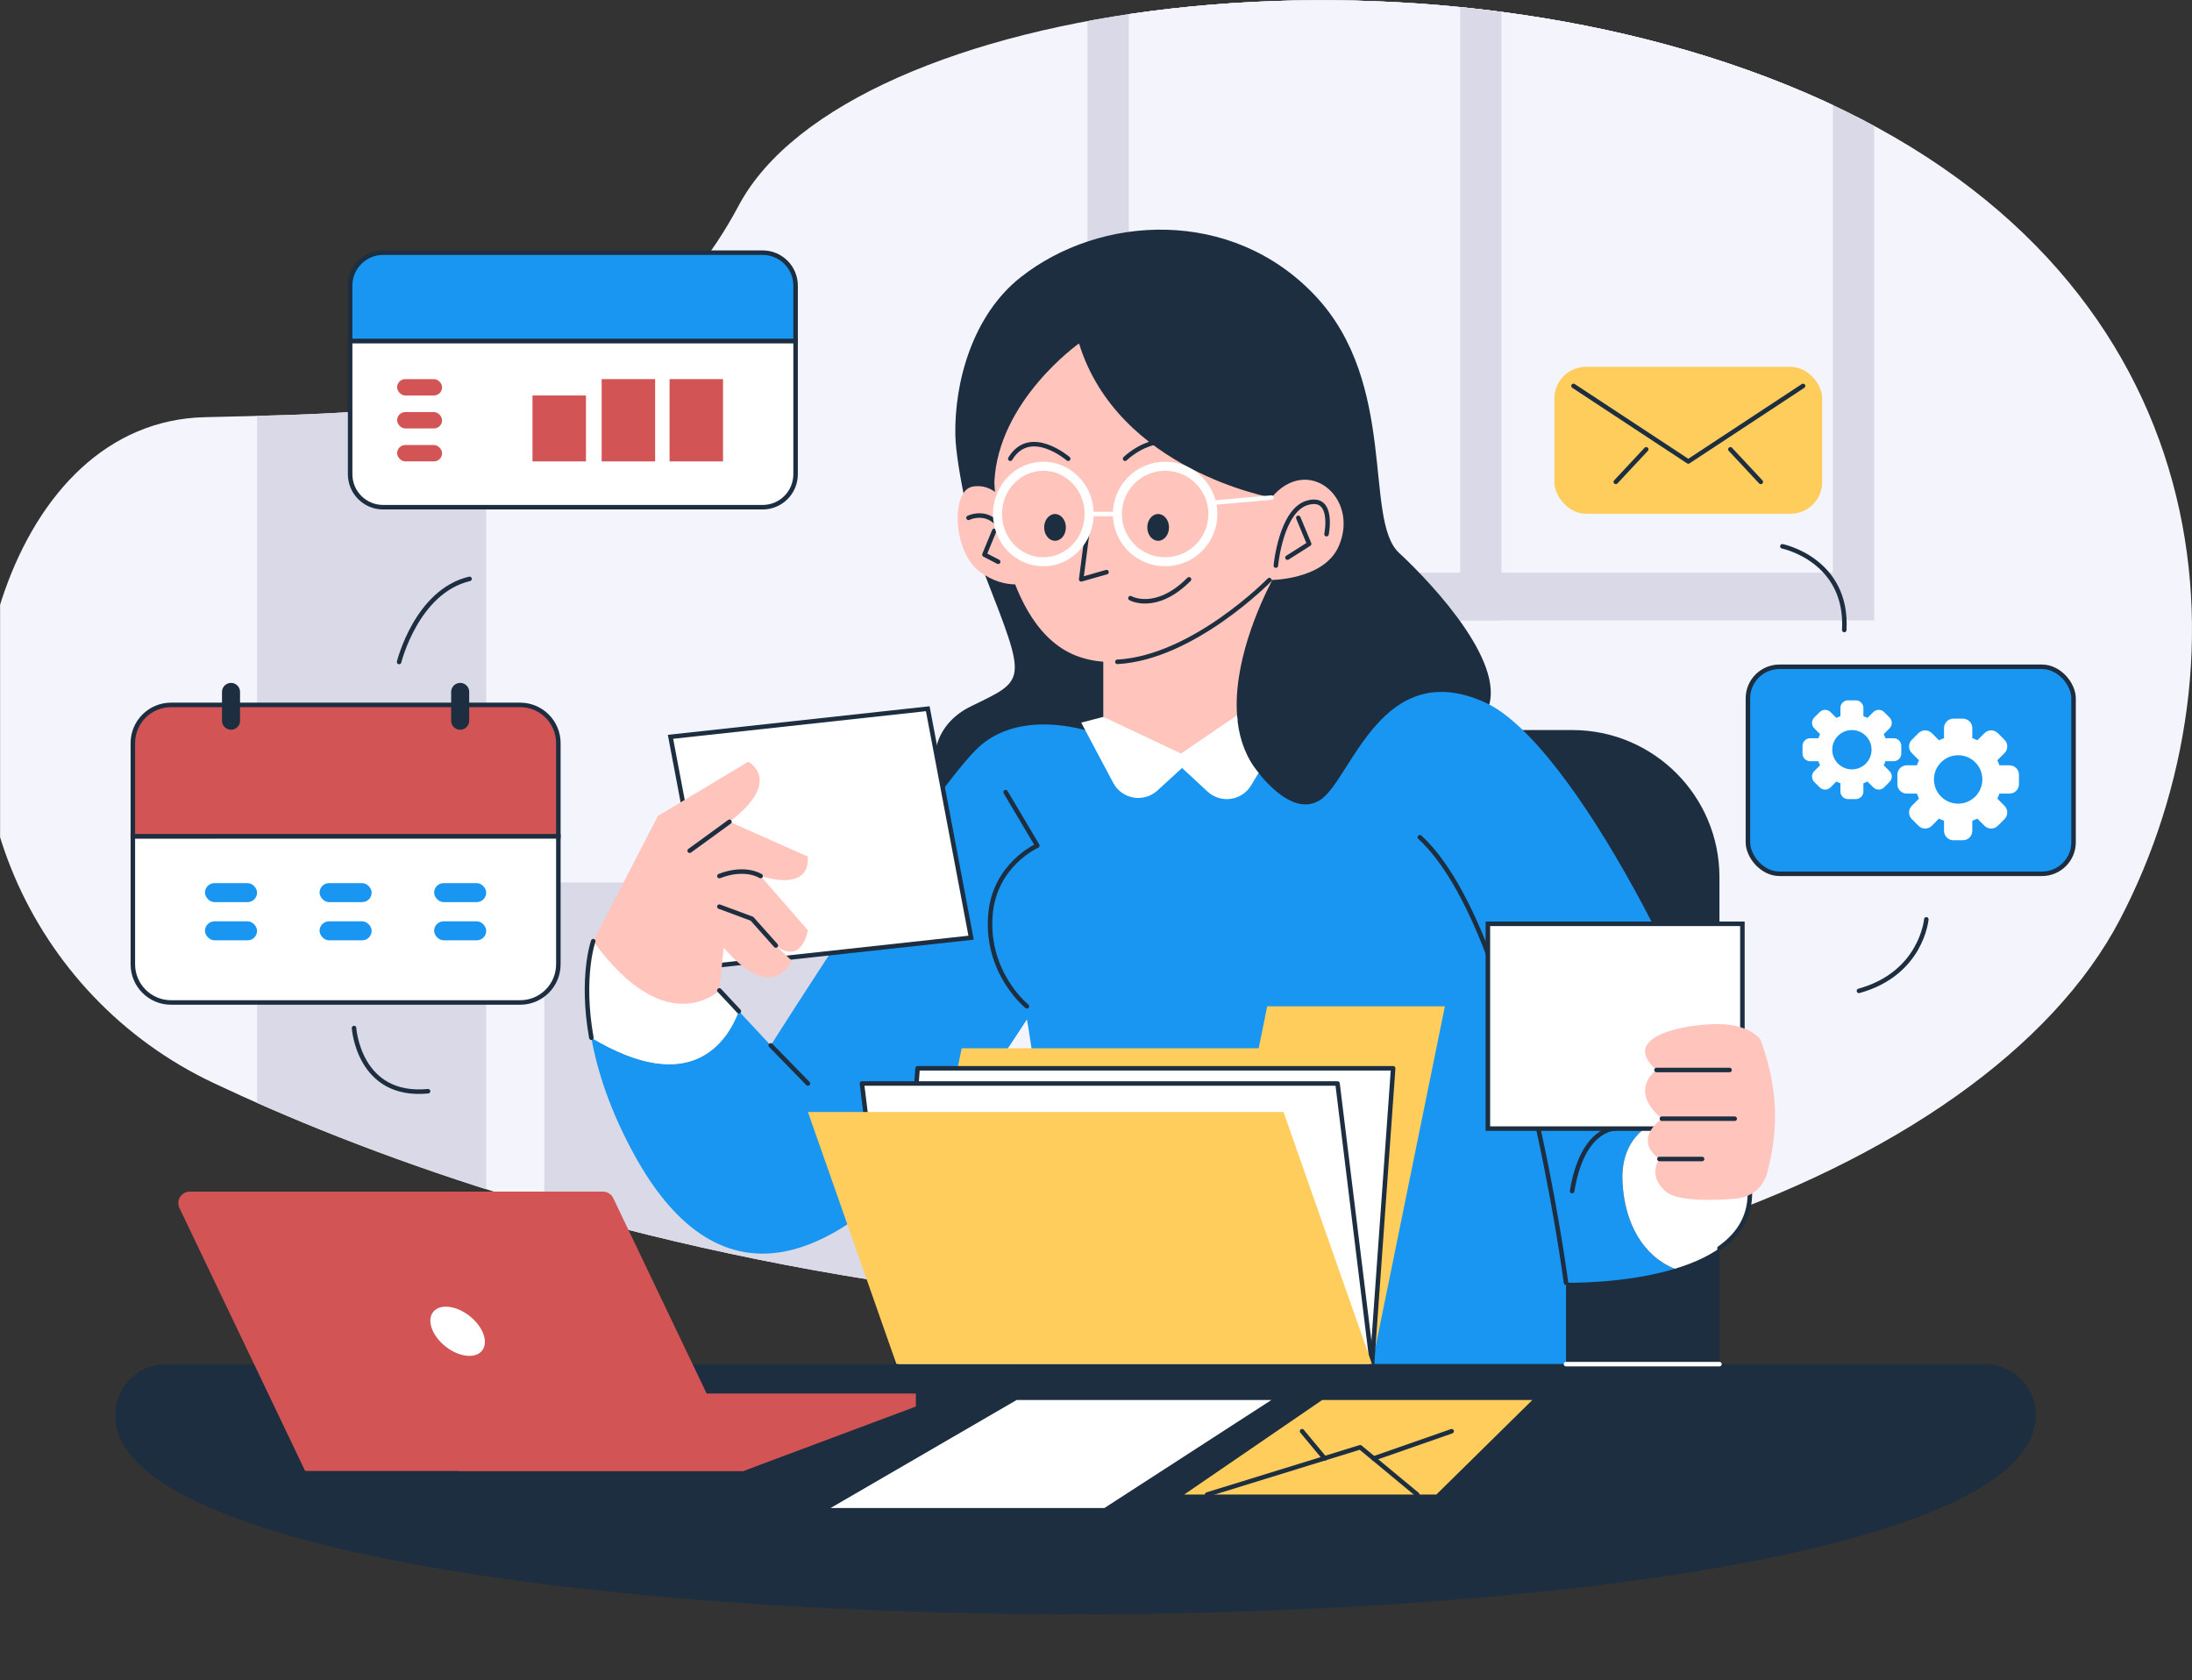 <?xml version="1.0" encoding="UTF-8"?><svg xmlns="http://www.w3.org/2000/svg" xmlns:xlink="http://www.w3.org/1999/xlink" data-name="Layer 1" height="372.6" preserveAspectRatio="xMidYMid meet" version="1.0" viewBox="8.9 4.5 486.1 372.6" width="486.1" zoomAndPan="magnify"><rect x="8.9" y="4.5" width="486.1" height="372.6" fill="#333333" stroke="none"/><defs><clipPath id="a"><path d="M9.957,135.472c-15.077,42.671,5.341,89.838,46.26,109.17,31.553,14.907,86.042,35.726,159.944,45.758,122.3,16.601,233.029-24.814,262.878-82.027,29.849-57.213,23.032-140.982-65.513-181.422C324.982-13.489,196.845,4.805,172.727,50.059c-24.118,45.254-66.441,45.76-118.372,46.952-21.638,.496-36.767,16.867-44.398,38.461Z" data-name="Path" fill="none"/></clipPath></defs><g data-name="Background"><g clip-path="url(#a)"><g id="change1_1"><path d="M8.919 -10.761H495V362.453H8.919z" fill="#f4f4fd"/></g><g id="change2_1"><path d="M65.909 -10.761H116.727V299.717H65.909z" fill="#dad9e7"/></g><g id="change2_2"><path d="M129.598 200.2H216.243V299.716H129.598z" fill="#dad9e7" transform="rotate(180 172.92 249.958)"/></g><g><g id="change2_3"><path d="M250.065 -10.761H424.516V142.084H250.065z" fill="#dad9e7"/></g><g id="change2_4"><path d="M259.227 -10.761H415.353V131.488H259.227z" fill="#dad9e7"/></g><g id="change1_2"><path d="M259.227 -10.761H415.353V131.488H259.227z" fill="#f4f4fd"/></g><g id="change2_5"><path d="M332.709 -10.761H341.871V142.084H332.709z" fill="#dad9e7"/></g></g></g></g><g data-name="Pop up task"><g><g id="change3_9"><path d="M132.721,189.943v28.39c0,4.684-3.794,8.47-8.47,8.47H46.831c-4.675,0-8.47-3.786-8.47-8.47v-28.39h94.36Z" fill="#fff" stroke="#1c2e3f" stroke-miterlimit="10"/></g><g id="change4_6"><path d="M132.721,169.286v20.657H38.361v-20.657c0-4.675,3.794-8.47,8.47-8.47H124.251c4.675,0,8.47,3.794,8.47,8.47Z" fill="#d25455" stroke="#1c2e3f" stroke-miterlimit="10"/></g><g fill="none" stroke="#1c2e3f" stroke-linecap="round" stroke-linejoin="round" stroke-width="4"><path d="M60.132 157.935L60.132 164.319"/><path d="M110.95 157.935L110.95 164.319"/></g><g fill="#1996f2" id="change5_2"><rect height="4.208" rx="2.104" ry="2.104" width="11.554" x="54.355" y="200.34"/><rect height="4.208" rx="2.104" ry="2.104" width="11.554" x="54.355" y="208.81"/><rect height="4.208" rx="2.104" ry="2.104" width="11.554" x="79.764" y="200.34"/><rect height="4.208" rx="2.104" ry="2.104" width="11.554" x="79.764" y="208.81"/><rect height="4.208" rx="2.104" ry="2.104" width="11.554" x="105.173" y="200.34"/><rect height="4.208" rx="2.104" ry="2.104" width="11.554" x="105.173" y="208.81"/></g></g><path d="M87.413,232.469s1.008,15.512,16.414,14.014" fill="none" stroke="#1c2e3f" stroke-linecap="round" stroke-linejoin="round"/><path d="M97.408,151.302s3.851-15.655,15.62-18.437" fill="none" stroke="#1c2e3f" stroke-linecap="round" stroke-linejoin="round"/><g><g id="change3_4"><path d="M185.331,80.103v29.563c0,4.034-3.274,7.309-7.309,7.309H93.857c-4.034,0-7.309-3.274-7.309-7.309v-29.563h98.782Z" fill="#fff" stroke="#1c2e3f" stroke-miterlimit="10"/></g><g fill="#d25455" id="change4_4"><rect height="3.631" rx="1.816" ry="1.816" width="9.97" x="96.966" y="88.57"/><rect height="3.631" rx="1.816" ry="1.816" width="9.97" x="96.966" y="95.879"/><rect height="3.631" rx="1.816" ry="1.816" width="9.97" x="96.966" y="103.187"/></g><g id="change5_1"><path d="M185.331,67.839v12.264H86.548v-12.264c0-4.034,3.274-7.309,7.309-7.309h84.165c4.034,0,7.309,3.274,7.309,7.309Z" fill="#1996f2" stroke="#1c2e3f" stroke-miterlimit="10"/></g><g fill="#d25455" id="change4_5"><path d="M126.986 92.201H138.843V106.818H126.986z"/><path d="M142.324 88.57H154.181V106.818H142.324z"/><path d="M157.382 88.57H169.239V106.818H157.382z"/></g></g><g><g id="change6_1"><rect fill="#ffcd5c" height="32.577" rx="7" ry="7" width="59.376" x="353.61" y="85.846"/></g><path d="M357.844 90.08L383.298 106.832 408.751 90.08" fill="none" stroke="#1c2e3f" stroke-linecap="round" stroke-linejoin="round"/><path d="M392.632 104.14L399.372 111.361" fill="none" stroke="#1c2e3f" stroke-linecap="round" stroke-linejoin="round"/><path d="M373.963 104.14L367.223 111.361" fill="none" stroke="#1c2e3f" stroke-linecap="round" stroke-linejoin="round"/></g><g><g id="change5_3"><rect fill="#1996f2" height="45.905" rx="7" ry="7" stroke="#1c2e3f" stroke-miterlimit="10" width="72.215" x="396.519" y="152.363"/></g><g fill="#fff" id="change3_1"><path d="M428.839,168.206h-1.825c-.107-.312-.234-.613-.377-.906l1.292-1.292c.661-.661,.661-1.734,0-2.396l-1.207-1.207c-.661-.661-1.734-.661-2.396,0l-1.292,1.292c-.293-.143-.594-.27-.906-.377v-1.825c0-.935-.758-1.694-1.694-1.694h-1.707c-.935,0-1.694,.758-1.694,1.694v1.825c-.312,.107-.613,.234-.906,.377h-0l-1.292-1.292c-.661-.661-1.734-.661-2.396,0l-1.207,1.207c-.661,.661-.661,1.734,0,2.396l1.292,1.292c-.143,.293-.27,.594-.377,.906h-1.825c-.935,0-1.694,.758-1.694,1.694v1.707c0,.935,.758,1.694,1.694,1.694h1.825c.107,.312,.234,.613,.377,.906v0l-1.292,1.292c-.661,.661-.661,1.734,0,2.396l1.207,1.207c.661,.661,1.734,.661,2.396,0l1.292-1.292h0c.292,.143,.594,.27,.906,.377v1.825c0,.935,.758,1.694,1.694,1.694h1.707c.936,0,1.694-.758,1.694-1.694v-1.825c.312-.107,.613-.234,.906-.377l1.292,1.292c.661,.661,1.734,.661,2.396,0l1.207-1.207c.661-.661,.661-1.734,0-2.396l-1.292-1.292v-0c.143-.292,.27-.594,.377-.906h1.825c.936,0,1.694-.758,1.694-1.694v-1.707c0-.935-.758-1.694-1.694-1.694Zm-9.259,6.907c-2.408,0-4.36-1.952-4.36-4.36s1.952-4.36,4.36-4.36,4.36,1.952,4.36,4.36-1.952,4.36-4.36,4.36Z"/><path d="M454.54,174.211h-2.247c-.132-.384-.287-.755-.464-1.115l1.591-1.591c.814-.814,.814-2.135,0-2.949l-1.486-1.486c-.814-.814-2.135-.814-2.949,0l-1.591,1.591c-.36-.177-.732-.333-1.115-.464v-2.247c0-1.152-.934-2.085-2.085-2.085h-2.102c-1.152,0-2.085,.934-2.085,2.085v2.247c-.384,.132-.755,.287-1.115,.464l-0,0-1.591-1.591c-.814-.814-2.135-.814-2.949,0l-1.486,1.486c-.814,.814-.814,2.135,0,2.949l1.591,1.591c-.177,.36-.333,.732-.464,1.115h-2.247c-1.152,0-2.085,.934-2.085,2.085v2.102c0,1.152,.934,2.085,2.085,2.085h2.247c.132,.384,.287,.755,.464,1.115l0,0-1.591,1.591c-.814,.814-.814,2.135,0,2.949l1.486,1.486c.814,.814,2.135,.814,2.949,0l1.591-1.591h0c.36,.177,.731,.333,1.115,.464v2.247c0,1.152,.934,2.085,2.085,2.085h2.102c1.152,0,2.085-.934,2.085-2.085v-2.247c.384-.132,.755-.287,1.115-.464l1.591,1.591c.814,.814,2.135,.814,2.949,0l1.486-1.486c.814-.814,.814-2.135,0-2.949l-1.591-1.591,0-0c.176-.36,.332-.731,.464-1.115h2.247c1.152,0,2.085-.934,2.085-2.085v-2.102c0-1.152-.934-2.085-2.085-2.085Zm-11.398,8.503c-2.964,0-5.367-2.403-5.367-5.367s2.403-5.367,5.367-5.367,5.367,2.403,5.367,5.367-2.403,5.367-5.367,5.367Z"/></g></g><path d="M404.16,125.648s14.581,2.962,13.727,18.557" fill="none" stroke="#1c2e3f" stroke-linecap="round" stroke-linejoin="round"/><path d="M436.081,208.373s-1.029,12.006-14.937,15.857" fill="none" stroke="#1c2e3f" stroke-linecap="round" stroke-linejoin="round"/></g><g data-name="Woman checking file"><g id="change7_1"><path d="M315.552,166.394h42.038c18.002,0,32.616,14.615,32.616,32.616v107.99h-105.834v-109.427c0-17.209,13.971-31.18,31.18-31.18Z" fill="#1c2e3f"/></g><g id="change7_2"><path d="M227.382,132.13c-2.558-6.559-6.484-24.075-6.624-31.114-.233-11.664,3.771-26.562,14.443-35.002,17.652-13.961,46.821-15.566,65.314,4.012,18.493,19.578,10.752,49.748,18.615,57.05,7.863,7.302,24.874,25.596,19.257,35.546,0,0-43.971,46.913-85.614,36.856-41.644-10.056-42.179-31.667-28.645-38.3,12.35-6.053,12.59-5.114,3.254-29.046Z" fill="#1c2e3f"/></g><g><g id="change5_4"><path d="M368.701,266.491c.423,9.334,4.633,16.567,11.612,19.37-11.273,3.405-24.13,3.091-24.13,3.091v18.049h-123.241c14.652-15.432,3.693-76.455,3.693-76.455-43.492,67.714-70.772,59.372-86.822,30.491-5.649-10.172-8.478-19.107-9.774-26.417,22.063,13.213,30.076,1.016,32.701-5.878l7.081,7.58s36.707-58.076,46.541-66.52c9.833-8.444,25.112-2.812,25.112-2.812l35.708,7.809s8.021,11.773,14.762,6.903c6.742-4.862,13.484-31.719,36.258-21.445,19.709,8.885,49.767,69.18,57.094,98.374l-13.111-7.224s-14.127,.957-13.484,15.084Z" fill="#1996f2"/></g><path d="M179.82 236.322L188.062 244.771" fill="none" stroke="#1c2e3f" stroke-linecap="round" stroke-linejoin="round"/><path d="M356.183,288.952s-10.267-78.506-32.413-98.788" fill="none" stroke="#1c2e3f" stroke-linecap="round" stroke-linejoin="round"/><path d="M231.9,180.152l7.041,11.875s-9.531,4.172-10.41,15.406c-1.01,12.904,8.101,20.22,8.101,20.22" fill="none" stroke="#1c2e3f" stroke-linecap="round" stroke-linejoin="round"/><path d="M366.911,254.774s-7.089-.053-9.379,13.86" fill="none" stroke="#1c2e3f" stroke-linecap="round" stroke-linejoin="round"/></g><g id="change8_2"><path d="M290.874,133.459c-2.498,4.819-8.927,18.659-7.529,30.855l-12.315,10.485-17.464-11.332v-16.694l37.309-16.846v3.532Z" fill="#ffc5bd"/></g><g id="change3_5"><path d="M288.02,175.875l-1.66,2.77c-2.058,3.43-6.742,4.099-9.672,1.389l-5.658-5.234-5.454,4.997c-3.032,2.778-7.877,1.948-9.808-1.694l-7.098-13.357,4.895-1.279,17.244,8.131,12.416-8.478c.305,4.184,1.465,8.216,3.955,11.68,.28,.39,.559,.754,.839,1.076Z" fill="#fff"/></g><g><g id="change8_4"><path d="M231.861,115.979s-2.728-4.511-7.382-3.548-4.333,14.282,1.605,18.776c5.938,4.493,11.394,2.407,11.394,2.407l-5.617-17.635Z" fill="#ffc5bd"/></g><path d="M223.677,119.332s7.228-3.574,9.07,8.162" fill="none" stroke="#1c2e3f" stroke-linecap="round" stroke-linejoin="round"/><path d="M229.377 122.22L227.207 127.494 230.256 129.076" fill="none" stroke="#1c2e3f" stroke-linecap="round" stroke-linejoin="round"/></g><g><g id="change8_3"><path d="M248.185,80.657s-17.973,12.678-18.776,30.811c0,0,1.118,32.591,18.776,38.675,19.097,6.58,42.205-17.011,42.205-17.011,0,0,12.093,.112,15.406-7.542,4.654-10.752-6.901-20.381-14.924-10.752,0,0-34.021-6.098-42.687-34.181Z" fill="#ffc5bd"/></g><path d="M256.69,151.265c16.826-.906,33.7-18.132,33.7-18.132" fill="none" stroke="#1c2e3f" stroke-linecap="round" stroke-linejoin="round"/><path d="M259.579,137.145s5.617,3.209,12.999-4.172" fill="none" stroke="#1c2e3f" stroke-linecap="round" stroke-linejoin="round"/><path d="M291.835,129.923s1.123-12.311,7.061-13.944,4.172,6.972,4.172,6.972" fill="none" stroke="#1c2e3f" stroke-linecap="round" stroke-linejoin="round"/><path d="M296.81 119.332L299.217 125.109 294.402 128.158" fill="none" stroke="#1c2e3f" stroke-linecap="round" stroke-linejoin="round"/><path d="M250.432 119.332L248.667 132.972 254.283 131.368" fill="none" stroke="#1c2e3f" stroke-linecap="round" stroke-linejoin="round"/><g fill="none" stroke="#fff" stroke-linecap="round" stroke-linejoin="round"><circle cx="267.282" cy="118.485" r="10.591" stroke-width="2"/><ellipse cx="240.267" cy="118.485" rx="10.165" ry="10.591" stroke-width="2"/><path d="M277.873 115.979L290.872 114.838"/><path d="M256.69 118.485L250.432 118.485"/></g><g id="change7_3"><ellipse cx="265.731" cy="121.454" fill="#1c2e3f" rx="2.407" ry="2.969"/></g><g id="change7_4"><ellipse cx="242.863" cy="121.454" fill="#1c2e3f" rx="2.407" ry="2.969"/></g><path d="M258.402,106.226s8.666-8.452,15.085,0" fill="none" stroke="#1c2e3f" stroke-linecap="round" stroke-linejoin="round"/><path d="M245.778,106.226s-8.452-7.275-12.838,0" fill="none" stroke="#1c2e3f" stroke-linecap="round" stroke-linejoin="round"/></g><g id="change3_6"><path d="M224.253 212.438L167.201 218.667 157.59 167.891 214.642 161.662 224.253 212.438z" fill="#fff" stroke="#1c2e3f" stroke-miterlimit="10"/></g><g><g id="change8_1"><path d="M140.454,213.209l14.334-27.761,20.06-12.036s7.863,4.172-4.172,13.32l17.331,7.703s1.444,7.863-10.431,4.333l10.486,12.036s-1.339,7.862-7.116,3.37l3.53,3.37s-4.012,9.95-15.085-2.889l-.962,9.471-7.382,8.342s-16.793,.478-20.593-19.259Z" fill="#ffc5bd"/></g><path d="M177.576,198.768s-3.37-2.247-9.147,0" fill="none" stroke="#1c2e3f" stroke-linecap="round" stroke-linejoin="round"/><path d="M170.675 186.732L161.849 193.151" fill="none" stroke="#1c2e3f" stroke-linecap="round" stroke-linejoin="round"/><path d="M180.946 214.173L175.65 208.236 168.428 205.552" fill="none" stroke="#1c2e3f" stroke-linecap="round" stroke-linejoin="round"/></g><g><g id="change3_13"><path d="M172.74,228.734v.009c-2.626,6.894-10.638,19.09-32.701,5.878-2.397-13.458,.415-21.411,.415-21.411,16.321,22.47,27.975,10.917,27.975,10.917l4.311,4.607Z" fill="#fff"/></g><path d="M140.039,234.62c-2.397-13.458,.415-21.411,.415-21.411" fill="none" stroke="#1c2e3f" stroke-linecap="round" stroke-linejoin="round"/><path d="M168.429 224.126L172.74 228.734 172.74 228.742" fill="none" stroke="#1c2e3f" stroke-linecap="round" stroke-linejoin="round"/></g><g><g id="change3_2"><path d="M396.947,269.701c-.28,8.774-7.987,13.56-16.634,16.16-6.979-2.803-11.188-10.037-11.612-19.37-.644-14.127,13.484-15.084,13.484-15.084l13.111,7.224c1.152,4.548,1.736,8.342,1.651,11.07Z" fill="#fff"/></g><path d="M395.296,258.631c1.152,4.548,1.736,8.342,1.651,11.07-.162,5.099-2.833,8.85-6.738,11.609" fill="none" stroke="#1c2e3f" stroke-linecap="round" stroke-linejoin="round"/></g><g id="change3_7"><path d="M338.855 209.359H395.296V254.774H338.855z" fill="#fff"/></g><g id="change3_8"><path d="M338.855 209.359H395.296V254.774H338.855z" fill="#fff" stroke="#1c2e3f" stroke-miterlimit="10"/></g><g><g id="change8_5"><path d="M399.301,235.036s-2.407-3.744-10.591-3.424c-8.184,.321-20.327,3.263-12.464,10.164,0,0-6.426,4.348,1.192,10.802,0,0-6.649,4.444-.55,8.937,0,0-2.728,3.488,1.284,7.12,2.573,2.329,10.493,2.109,15.843,1.651,3.265-.28,6.014-2.584,6.806-5.763,1.645-6.597,3.415-16.184-1.52-29.486Z" fill="#ffc5bd"/></g><path d="M376.888 261.514L386.356 261.514" fill="none" stroke="#1c2e3f" stroke-linecap="round" stroke-linejoin="round"/><path d="M377.438 252.577L393.591 252.577" fill="none" stroke="#1c2e3f" stroke-linecap="round" stroke-linejoin="round"/><path d="M376.246 241.775L392.454 241.775" fill="none" stroke="#1c2e3f" stroke-linecap="round" stroke-linejoin="round"/></g><g><g id="change6_3"><path d="M329.324 227.647L289.92 227.647 288.022 236.964 222.163 236.964 207.692 307.001 273.755 307.001 313.16 307.001 329.324 227.647z" fill="#ffcd5c"/></g><g id="change3_11"><path d="M313.16 307.001L207.692 307.001 212.382 241.403 317.849 241.403 313.16 307.001z" fill="#fff"/></g><path d="M207.692 307.001L212.382 241.403 317.849 241.403 313.16 307.001" fill="none" stroke="#1c2e3f" stroke-linecap="round" stroke-linejoin="round"/><g id="change3_12"><path d="M313.16 307.001L207.692 307.001 200.044 244.771 305.511 244.771 313.16 307.001z" fill="#fff"/></g><path d="M207.692 307.001L200.044 244.771 305.511 244.771 313.16 307.001" fill="none" stroke="#1c2e3f" stroke-linecap="round" stroke-linejoin="round"/><g id="change6_4"><path d="M313.16 307.001L207.692 307.001 188.062 251.086 293.529 251.086 313.16 307.001z" fill="#ffcd5c"/></g></g></g><g data-name="Desk"><g id="change7_5"><path d="M45.749,307.005c-6.239,0-11.297,5.058-11.297,11.297h0c0,58.869,425.918,58.869,425.918,0h0c0-6.239-5.058-11.297-11.297-11.297H45.749Z" fill="#1c2e3f"/></g><path d="M390.207 307.001L356.183 307.001" fill="none" stroke="#fff" stroke-linecap="round" stroke-linejoin="round"/><g data-name="Laptop"><g id="change4_1"><path d="M212.007 313.517L125.831 313.517 110.385 330.688 173.813 330.688 212.007 313.517z" fill="#d25455"/></g><g id="change4_2"><path d="M173.813,330.688H76.564l-27.87-58.307c-.806-1.686,.423-3.637,2.292-3.637h91.617c.979,0,1.87,.562,2.292,1.445l28.917,60.499Z" fill="#d25455"/></g><g id="change3_3"><ellipse cx="110.385" cy="299.716" fill="#fff" rx="4.306" ry="6.914" transform="rotate(-51.72 110.385 299.717)"/></g><g id="change4_3"><path d="M212.007 316.406L173.813 330.688 172.642 328.238 212.007 313.517 212.007 316.406z" fill="#d25455"/></g></g><g id="change3_10"><path d="M253.802 338.917L193.079 338.917 234.357 314.953 290.845 314.953 253.802 338.917z" fill="#fff"/></g><g data-name="Letter"><g id="change6_2"><path d="M327.427 335.922L271.501 335.922 302.114 314.953 348.724 314.953 327.427 335.922z" fill="#ffcd5c"/></g><g fill="none" stroke="#1c2e3f" stroke-linecap="round" stroke-linejoin="round"><path d="M276.583 335.922L310.536 325.437 323.192 335.922"/><path d="M313.532 327.919L330.821 321.88"/><path d="M302.666 327.919L297.645 321.88"/></g></g></g></svg>
